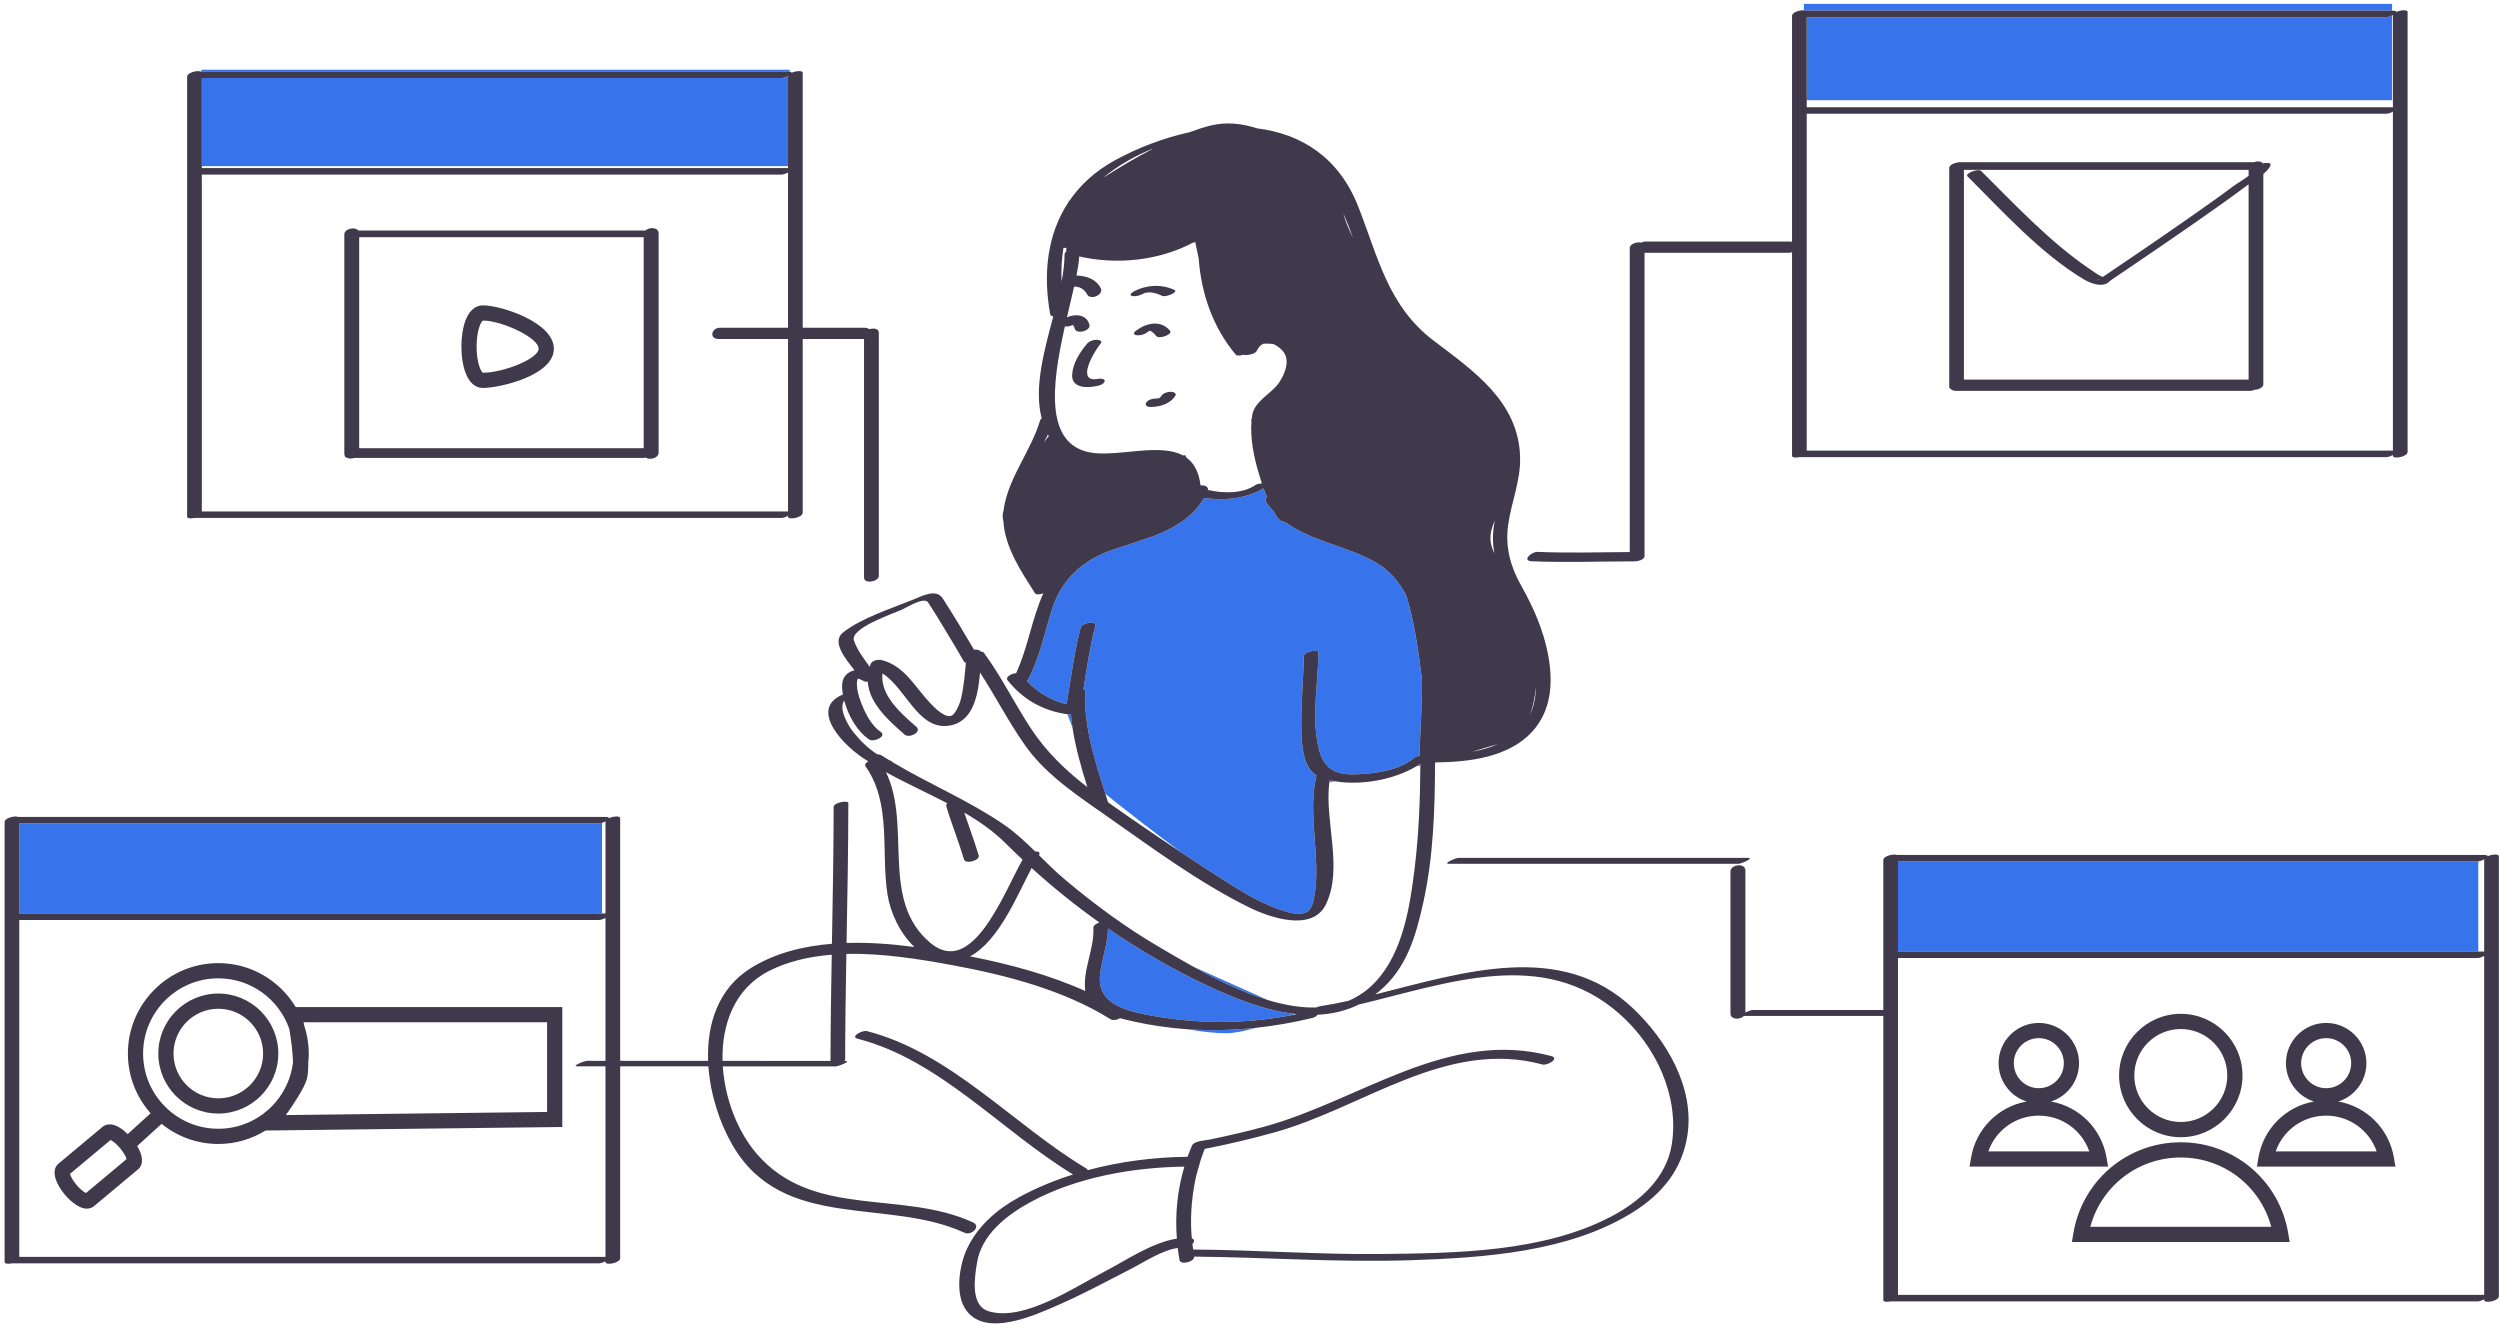 <svg width="493" height="261" viewBox="0 0 493 261" fill="none" xmlns="http://www.w3.org/2000/svg">
<path d="M247.67 202.688C245.564 203.294 243.413 203.757 241.72 203.757C239.901 203.757 237.151 203.489 234.058 202.96C238.596 203.279 243.143 203.175 247.67 202.688ZM218.545 183.127L218.501 183.107C218.435 186.246 217.232 189.168 216.919 192.291C216.353 197.942 221.983 199.317 226.526 200.174C236.005 201.96 245.292 201.982 254.655 200.209C254.906 200.105 255.129 200.012 255.295 199.941C249.272 199.238 243.201 196.793 237.916 194.289C231.147 191.082 224.682 187.343 218.545 183.127ZM235.304 190.625C239.787 193.114 244.908 195.667 250.043 197.219L235.304 190.625ZM271.118 110.801C265.527 107.648 258.563 106.743 253.467 102.965C253.166 102.891 252.913 102.822 252.72 102.758C252.234 102.596 251.749 101.957 251.276 101.008C250.726 100.416 250.201 99.786 249.73 99.072C249.46 98.664 249.55 98.271 249.821 97.961C249.587 97.412 249.374 96.854 249.18 96.305C245.888 98.281 241.409 98.815 237.456 98.191C233.605 104.749 225.995 106.077 219.18 108.504C213.306 110.597 209.288 114.313 207.391 120.35C205.946 124.951 205.024 129.645 202.78 133.955C202.713 134.084 202.615 134.194 202.503 134.293C204.694 136.603 207.279 138.102 210.338 138.873C211.178 133.818 211.815 128.736 213.103 123.768C213.363 122.765 216.285 122.329 216.003 123.414C214.939 127.517 214.321 131.695 213.666 135.871C213.876 135.976 214.012 136.148 214.001 136.409C213.72 143.342 215.923 150.028 217.991 156.578C221.129 159.078 227.077 163.762 232.993 168.133C235.705 169.929 238.425 171.709 241.153 173.454C244.646 175.688 248.311 177.971 252.254 179.329C254.392 180.066 258.013 181.303 258.856 178.199C259.325 176.471 259.52 174.692 259.567 172.905C259.736 166.465 258.087 159.23 259.613 152.916C256.662 151.168 256.642 145.728 256.614 142.879C256.572 138.4 257.043 133.952 257.103 129.479C257.117 128.445 260.011 127.951 260 128.704C259.917 134.839 258.615 141.347 260 147.407C260.916 151.413 263.125 152.857 267.303 152.702C271.083 152.56 275.928 151.994 278.907 149.419C279.098 149.254 279.5 149.124 279.931 149.052C280.024 144.765 280.456 139.458 280.409 134.111C279.734 128.18 278.744 121.894 277.332 117.491C275.935 114.721 273.945 112.396 271.118 110.801ZM279.329 151.1L280.096 150.991C280.096 150.914 280.097 150.838 280.098 150.761C280.072 150.727 280.046 150.693 280.025 150.654C279.8 150.806 279.568 150.954 279.329 151.1ZM210.669 140.891C210.614 140.883 210.563 140.87 210.509 140.862L211.51 143.533C211.38 142.661 211.274 141.784 211.201 140.904C211 140.914 210.813 140.91 210.669 140.891ZM262.138 154.274L263.224 154.056C262.871 153.994 262.523 153.927 262.185 153.845C262.165 153.987 262.156 154.132 262.138 154.274ZM39.72 14.104C78.262 14.104 116.803 14.104 155.344 14.104C155.499 14.104 155.617 14.115 155.72 14.129V13.758H39.72V14.104ZM39.802 15.387C39.802 21.178 39.802 26.967 39.802 32.758H155.398C155.398 26.883 155.398 21.008 155.398 15.133C155.398 15.072 155.41 15.015 155.429 14.958C154.994 15.193 154.448 15.387 154.119 15.387C116.014 15.387 77.907 15.387 39.802 15.387ZM3.804 162.379C3.804 168.299 3.804 174.219 3.804 180.14C42.11 180.14 80.415 180.14 118.72 180.14V162.259C118.494 162.333 118.282 162.379 118.122 162.379C80.016 162.379 41.909 162.379 3.804 162.379ZM488.603 169.879C450.497 169.879 412.392 169.879 374.285 169.879C374.285 175.799 374.285 181.719 374.285 187.64C412.43 187.64 450.575 187.64 488.72 187.64V169.869C488.68 169.873 488.639 169.879 488.603 169.879ZM471.72 0.758H355.72V2.03C355.859 2.041 355.978 2.064 356.072 2.104C394.621 2.104 433.17 2.104 471.72 2.104V0.758ZM471.72 3.057C471.325 3.246 470.885 3.388 470.604 3.388C432.498 3.388 394.392 3.388 356.286 3.388C356.286 8.845 356.286 14.301 356.286 19.758H471.72V3.057Z" fill="#3773EA"/>
<path d="M38.345 102.142C76.936 102.142 115.528 102.142 154.119 102.142C154.439 102.142 154.968 101.959 155.397 101.731C155.397 101.784 155.397 101.836 155.397 101.889C155.397 102.6 158.294 102.108 158.294 101.112C158.294 89.693 158.294 78.274 158.294 66.855C162.272 66.855 166.251 66.855 170.229 66.855C170.284 66.855 170.334 66.846 170.387 66.842C170.387 82.525 170.387 98.209 170.387 113.892C170.387 115.252 173.302 114.698 173.302 113.593C173.302 97.594 173.302 81.594 173.302 65.595C173.302 64.78 172.255 64.656 171.416 64.922C171.209 64.749 170.899 64.634 170.459 64.634C166.404 64.634 162.349 64.634 158.294 64.634C158.294 47.875 158.294 31.116 158.294 14.358C158.294 13.872 156.943 13.948 156.086 14.361C156.092 14.253 155.985 14.169 155.718 14.13C155.614 14.115 155.496 14.105 155.342 14.105C116.801 14.105 78.26 14.105 39.718 14.105C39.674 14.105 39.629 14.105 39.585 14.105C38.919 13.826 36.902 14.302 36.902 15.134C36.902 44.053 36.902 72.971 36.902 101.89C36.904 102.242 37.624 102.298 38.345 102.142ZM141.731 66.854C146.287 66.854 150.842 66.854 155.398 66.854C155.398 78.189 155.398 89.525 155.398 100.861C155.378 100.86 155.364 100.858 155.343 100.858C116.829 100.858 78.316 100.858 39.801 100.858C39.801 78.715 39.801 56.573 39.801 34.43C77.906 34.43 116.013 34.43 154.119 34.43C154.439 34.43 154.968 34.247 155.397 34.019C155.397 44.224 155.397 54.429 155.397 64.633C150.918 64.633 146.439 64.633 141.961 64.633C140.27 64.634 139.77 66.854 141.731 66.854ZM155.429 14.958C155.409 15.015 155.398 15.072 155.398 15.133C155.398 21.008 155.398 26.883 155.398 32.758C155.398 32.889 155.398 33.02 155.398 33.151C155.378 33.15 155.364 33.148 155.343 33.148C116.829 33.148 78.316 33.148 39.801 33.148C39.801 33.018 39.801 32.888 39.801 32.758C39.801 26.967 39.801 21.178 39.801 15.387C77.906 15.387 116.013 15.387 154.119 15.387C154.448 15.387 154.994 15.193 155.429 14.958ZM490.571 168.853C490.579 168.704 490.381 168.596 489.827 168.596C451.242 168.596 412.656 168.596 374.071 168.596C373.405 168.317 371.388 168.793 371.388 169.625C371.388 179.473 371.388 189.321 371.388 199.169C362.812 199.169 354.236 199.169 345.66 199.169C345.397 199.169 344.736 199.393 344.192 199.646C344.192 190.319 344.192 180.991 344.192 171.664C344.192 170.08 341.248 170.469 341.248 171.853C341.248 181.186 341.248 190.52 341.248 199.853C341.248 201.13 343.162 201.124 343.903 200.347C353.065 200.347 362.227 200.347 371.388 200.347C371.388 219.025 371.388 237.703 371.388 256.381C371.388 256.735 372.107 256.79 372.828 256.634C411.42 256.634 450.011 256.634 488.603 256.634C488.923 256.634 489.451 256.451 489.881 256.223C489.881 256.276 489.881 256.328 489.881 256.381C489.881 257.092 492.778 256.6 492.778 255.604C492.778 226.686 492.778 197.768 492.778 168.85C492.779 168.363 491.428 168.439 490.571 168.853ZM489.913 169.45C489.892 169.507 489.881 169.564 489.881 169.625C489.881 175.631 489.881 181.637 489.881 187.643C489.861 187.642 489.847 187.64 489.826 187.64C489.457 187.64 489.088 187.64 488.719 187.64C450.574 187.64 412.429 187.64 374.284 187.64C374.284 181.719 374.284 175.799 374.284 169.879C412.39 169.879 450.496 169.879 488.602 169.879C488.638 169.879 488.679 169.873 488.719 169.869C489.051 169.834 489.524 169.66 489.913 169.45ZM489.827 255.351C451.314 255.351 412.799 255.351 374.285 255.351C374.285 233.208 374.285 211.066 374.285 188.923C412.391 188.923 450.497 188.923 488.603 188.923C488.923 188.923 489.451 188.74 489.881 188.512C489.881 210.793 489.881 233.073 489.881 255.354C489.861 255.353 489.848 255.351 489.827 255.351ZM446.227 32.222C445.94 31.77 445.091 31.752 444.398 31.989C425.136 31.989 405.876 31.989 386.614 31.989C386.613 31.989 386.611 31.989 386.61 31.989C386.546 31.989 386.482 31.989 386.418 31.989C386.405 31.989 386.389 31.992 386.375 31.993C386.366 31.993 386.355 31.995 386.346 31.995C386.298 31.999 386.248 32.005 386.199 32.011C385.376 32.107 384.388 32.529 384.388 33.134C384.388 47.543 384.388 61.951 384.388 76.361C384.388 76.496 384.481 76.589 384.627 76.648C384.817 76.901 385.168 77.08 385.72 77.08C405.049 77.08 424.377 77.08 443.705 77.08C444.019 77.08 444.291 77.004 444.515 76.879C445.34 76.866 446.329 76.417 446.329 75.81C446.329 61.975 446.329 48.141 446.329 34.306C447.017 33.735 447.585 33.122 447.766 32.514C447.891 32.098 447.037 32.045 446.227 32.222ZM443.423 74.863C424.711 74.863 405.999 74.863 387.286 74.863C387.286 61.076 387.286 47.289 387.286 33.502C405.938 33.502 424.59 33.502 443.242 33.502C443.299 33.502 443.361 33.496 443.424 33.486C443.424 33.882 443.424 34.28 443.424 34.676C442.382 35.484 441.077 36.221 440.44 36.697C437.512 38.885 434.516 40.983 431.521 43.079C425.944 46.981 420.317 50.812 414.671 54.614C414.668 54.616 414.666 54.618 414.663 54.62C413.792 54.272 412.969 53.649 412.237 53.153C404.296 47.779 397.446 40.454 390.696 33.729C390.111 33.146 387.424 34.208 387.977 34.758C395.036 41.791 402.313 49.902 410.945 55.1C412.256 55.889 414.923 56.938 416.143 55.304C415.966 55.54 416.248 55.267 416.921 54.814C418.188 53.961 419.452 53.106 420.716 52.25C424.53 49.664 428.332 47.06 432.117 44.431C435.876 41.822 439.622 39.189 443.288 36.45C443.33 36.419 443.378 36.386 443.423 36.352C443.423 49.189 443.423 62.025 443.423 74.863ZM414.141 54.957C413.28 55.488 413.515 55.178 414.141 54.957V54.957ZM127.286 45.461C108.41 45.461 89.533 45.461 70.657 45.461C70.027 44.629 67.899 45.104 67.899 46.226C67.899 60.635 67.899 75.043 67.899 89.452C67.899 89.585 67.928 89.698 67.968 89.804C67.957 89.995 68.065 90.154 68.338 90.237C68.739 90.474 69.345 90.478 69.86 90.302C88.849 90.302 107.837 90.302 126.825 90.302C126.984 90.302 127.15 90.272 127.316 90.218C128.11 90.81 129.88 90.345 129.88 89.254C129.88 74.846 129.88 60.437 129.88 46.028C129.879 44.771 128.065 44.738 127.286 45.461ZM70.835 88.387C70.835 74.516 70.835 60.646 70.835 46.776C89.471 46.776 108.108 46.776 126.744 46.776C126.801 46.776 126.865 46.77 126.933 46.758C126.933 60.635 126.933 74.51 126.933 88.387C108.234 88.387 89.535 88.387 70.835 88.387ZM95.238 60.215C94.362 60.215 92.746 60.612 91.766 63.273C91.263 64.64 90.986 66.447 90.986 68.359C90.986 72.117 92.1 76.504 95.238 76.504C98.494 76.504 109.22 74.09 109.22 68.759C109.22 63.571 98.833 60.215 95.238 60.215ZM95.244 73.503C94.88 73.35 93.985 71.62 93.985 68.358C93.985 65.079 94.89 63.348 95.237 63.214C98.923 63.214 106.219 66.582 106.219 68.757C106.22 70.759 99.222 73.5 95.244 73.503ZM43.052 189.926C33.219 189.926 25.219 197.926 25.219 207.759C25.219 212.276 26.921 216.393 29.698 219.538L25.185 223.641C24.312 222.786 22.966 221.723 21.627 221.723C21.095 221.723 20.61 221.892 20.227 222.212L11.535 229.473C11.062 229.868 10.368 230.809 11.037 232.679C11.364 233.592 11.977 234.615 12.765 235.557C13.311 236.211 15.239 238.344 17.133 238.344C17.667 238.344 18.152 238.175 18.534 237.855L27.228 230.594C27.7 230.199 28.393 229.257 27.725 227.388C27.566 226.944 27.337 226.472 27.054 225.997L31.864 221.625C34.927 224.102 38.818 225.592 43.053 225.592C46.469 225.592 49.651 224.61 52.366 222.938L110.886 222.243V198.594H58.32C55.197 193.41 49.531 189.926 43.052 189.926ZM16.954 235.265C16.571 235.079 15.854 234.577 15.067 233.634C14.28 232.693 13.914 231.899 13.8 231.488L21.805 224.801C22.188 224.987 22.905 225.489 23.694 226.433C24.481 227.374 24.847 228.168 24.96 228.579L16.954 235.265ZM28.218 207.759C28.218 199.58 34.872 192.926 43.051 192.926C49.527 192.926 55.032 197.104 57.05 202.901C57.409 205.04 57.724 207.498 57.783 209.429C56.95 216.824 50.664 222.592 43.051 222.592C34.873 222.592 28.218 215.938 28.218 207.759ZM59.869 201.593H107.885V219.278L56.375 219.89C57.942 217.683 60.012 214.561 60.496 212.83C60.731 211.992 60.808 210.86 60.788 209.612C60.851 209.003 60.885 208.384 60.885 207.758C60.885 205.798 60.555 203.915 59.968 202.15C59.934 201.956 59.901 201.77 59.869 201.593ZM43.052 195.926C36.527 195.926 31.219 201.235 31.219 207.759C31.219 214.283 36.528 219.592 43.052 219.592C49.576 219.592 54.885 214.283 54.885 207.759C54.885 201.235 49.577 195.926 43.052 195.926ZM43.052 216.592C38.181 216.592 34.219 212.629 34.219 207.759C34.219 202.889 38.182 198.926 43.052 198.926C47.922 198.926 51.885 202.889 51.885 207.759C51.885 212.629 47.922 216.592 43.052 216.592ZM430.053 224.258C436.761 224.258 442.22 218.8 442.22 212.091C442.22 205.383 436.762 199.925 430.053 199.925C423.344 199.925 417.886 205.383 417.886 212.091C417.886 218.8 423.344 224.258 430.053 224.258ZM430.053 202.925C435.107 202.925 439.22 207.037 439.22 212.091C439.22 217.146 435.108 221.258 430.053 221.258C424.998 221.258 420.886 217.146 420.886 212.091C420.886 207.037 424.999 202.925 430.053 202.925ZM430.053 225.258C419.527 225.258 410.619 232.794 408.874 243.176L408.58 244.925H451.527L451.233 243.176C449.487 232.794 440.58 225.258 430.053 225.258ZM412.212 241.925C414.359 233.907 421.599 228.258 430.053 228.258C438.507 228.258 445.746 233.907 447.894 241.925H412.212ZM461.123 217.218C464.326 216.197 466.654 213.195 466.654 209.657C466.654 205.282 463.094 201.723 458.719 201.723C454.344 201.723 450.785 205.282 450.785 209.657C450.785 213.194 453.113 216.197 456.316 217.218C450.761 218.206 446.322 222.567 445.357 228.309L445.063 230.058H472.376L472.082 228.309C471.117 222.566 466.678 218.205 461.123 217.218ZM453.786 209.657C453.786 206.936 455.999 204.723 458.72 204.723C461.441 204.723 463.655 206.936 463.655 209.657C463.655 212.378 461.441 214.592 458.72 214.592C456 214.592 453.786 212.378 453.786 209.657ZM448.765 227.058C450.222 222.882 454.162 220.005 458.721 220.005C463.28 220.005 467.22 222.882 468.677 227.058H448.765ZM415.416 228.309C414.451 222.567 410.012 218.205 404.457 217.218C407.66 216.197 409.988 213.195 409.988 209.657C409.988 205.282 406.428 201.723 402.053 201.723C397.678 201.723 394.119 205.282 394.119 209.657C394.119 213.194 396.447 216.197 399.65 217.218C394.095 218.206 389.656 222.567 388.691 228.309L388.397 230.058H415.71L415.416 228.309ZM397.119 209.657C397.119 206.936 399.332 204.723 402.053 204.723C404.774 204.723 406.988 206.936 406.988 209.657C406.988 212.378 404.774 214.592 402.053 214.592C399.333 214.592 397.119 212.378 397.119 209.657ZM392.098 227.058C393.555 222.882 397.495 220.005 402.054 220.005C406.613 220.005 410.553 222.882 412.01 227.058H392.098ZM302.069 110.684C308.793 110.965 315.58 110.696 322.311 110.702C322.872 110.702 324.304 110.443 324.304 109.627C324.304 89.703 324.304 69.779 324.304 49.856C333.779 49.856 343.255 49.856 352.73 49.856C352.978 49.856 353.196 49.804 353.389 49.723C353.389 63.112 353.389 76.501 353.389 89.89C353.389 90.245 354.109 90.3 354.832 90.144C393.422 90.144 432.014 90.144 470.604 90.144C470.924 90.144 471.453 89.96 471.882 89.733C471.882 89.786 471.882 89.837 471.882 89.89C471.882 90.602 474.779 90.111 474.779 89.115C474.779 60.196 474.779 31.278 474.779 2.359C474.779 1.874 473.428 1.95 472.571 2.364C472.58 2.214 472.382 2.106 471.827 2.106C471.791 2.106 471.756 2.106 471.72 2.106C433.17 2.106 394.621 2.106 356.072 2.106C355.978 2.066 355.859 2.043 355.72 2.032C354.877 1.969 353.388 2.422 353.388 3.136C353.388 17.985 353.388 32.833 353.388 47.682C353.26 47.655 353.121 47.635 352.96 47.635C343.46 47.635 333.961 47.635 324.461 47.635C324.141 47.635 323.864 47.715 323.638 47.843C322.778 47.632 321.388 48.132 321.388 48.895C321.388 68.885 321.388 88.874 321.388 108.865C315.373 108.902 309.325 109.08 303.324 108.838C303.299 108.838 303.281 108.834 303.255 108.834C303.217 108.834 303.178 108.834 303.14 108.834C301.956 108.833 300.067 110.6 302.069 110.684ZM471.827 88.859C433.313 88.859 394.8 88.859 356.285 88.859C356.285 66.716 356.285 44.574 356.285 22.431C394.391 22.431 432.496 22.431 470.603 22.431C470.923 22.431 471.452 22.247 471.881 22.02C471.881 44.3 471.881 66.582 471.881 88.861C471.862 88.861 471.848 88.859 471.827 88.859ZM471.72 3.057C471.786 3.026 471.851 2.994 471.914 2.959C471.894 3.016 471.882 3.074 471.882 3.135C471.882 9.141 471.882 15.146 471.882 21.151C471.862 21.151 471.848 21.149 471.827 21.149C433.313 21.149 394.8 21.149 356.285 21.149C356.285 20.685 356.285 20.222 356.285 19.758C356.285 14.301 356.285 8.845 356.285 3.388C394.391 3.388 432.496 3.388 470.603 3.388C470.885 3.388 471.325 3.246 471.72 3.057ZM344.66 169.169C346.08 169.169 343.382 170.347 342.779 170.347C323.779 170.347 304.779 170.347 285.779 170.347C284.359 170.347 287.057 169.169 287.66 169.169C306.66 169.169 325.66 169.169 344.66 169.169ZM211.427 73.881C211.545 71.658 212.974 69.415 214.381 67.767C214.829 67.243 215.634 67.008 216.301 67.004C216.674 67.001 217.51 67.217 217.057 67.747C215.786 69.236 211.977 75.622 216.603 74.698C216.908 74.637 218.007 74.625 217.828 75.22C217.643 75.838 216.693 76.043 216.167 76.149C214.268 76.528 211.287 76.536 211.427 73.881ZM231.737 78.129C230.608 79.731 228.696 80.235 226.826 80.258C226.354 80.264 225.655 79.95 226.035 79.386C226.431 78.798 227.286 78.598 227.946 78.59C228.121 78.588 228.284 78.577 228.461 78.548C228.483 78.543 228.504 78.537 228.55 78.526C228.574 78.516 228.583 78.512 228.631 78.493C228.482 78.564 228.787 78.362 228.805 78.345C228.893 78.256 228.963 78.157 229.035 78.054C229.435 77.487 230.284 77.24 230.946 77.258C231.398 77.27 232.14 77.557 231.737 78.129ZM226.188 65.561C225.647 65.977 224.813 66.192 224.139 66.111C223.558 66.041 223.462 65.638 223.918 65.288C226.004 63.684 228.87 63.001 230.742 65.228C231.338 65.937 228.575 66.934 228.031 66.287C227.68 65.87 227.254 65.369 226.709 65.206C226.529 65.315 226.357 65.431 226.188 65.561ZM223.537 57.511C225.995 56.16 229.016 55.979 231.568 57.163C232.526 57.607 229.869 58.659 229.205 58.351C227.973 57.78 226.503 57.308 225.236 58.003C224.687 58.305 223.826 58.53 223.205 58.351C222.55 58.161 223.276 57.653 223.537 57.511ZM322.04 198.851C307.882 185.423 288.546 191.748 271.181 196.108C271.41 195.935 271.639 195.763 271.865 195.578C277.411 191.015 279.231 184.545 280.722 177.745C282.681 168.806 282.96 159.513 282.996 150.384L283.113 150.349C289.657 150.275 297.447 149.371 302.095 144.344C305.984 140.137 306.304 134.523 305.291 129.132C304.403 124.401 302.415 119.801 300.051 115.626C297.882 111.796 296.795 107.934 297.405 103.52C298.046 98.887 299.913 94.806 299.761 90.027C299.416 79.137 290.514 73.1 282.726 67.186C273.7 60.332 271.786 50.769 267.853 40.75C263.983 30.892 256.461 26.38 247.915 25.314C244.894 24.328 241.744 24.002 238.72 24.758C237.366 25.097 235.959 25.555 234.532 26.092C229.401 27.209 224.367 29.154 219.93 31.572C215.987 33.722 212.997 36.484 210.83 39.675C210.764 39.725 210.719 39.758 210.719 39.758L210.664 39.922C206.61 46.061 205.61 53.779 207.103 61.979C207.147 62.219 207.387 62.344 207.71 62.383C205.893 69.233 203.855 76.475 205.424 82.523C205.27 82.621 205.159 82.73 205.123 82.85C203.412 88.651 199.414 93.403 198.123 99.35C198.034 99.759 197.968 100.166 197.922 100.573C197.793 101.021 197.718 101.424 197.718 101.759C197.718 102.083 197.775 102.457 197.872 102.864C198.205 107.996 201.429 112.794 204.102 116.979C204.322 117.324 205.065 117.231 205.746 117.006C203.482 121.981 202.653 127.908 200.379 132.744C199.391 132.835 198.196 133.521 198.707 134.162C201.749 137.984 205.701 140.17 210.507 140.861C210.561 140.869 210.612 140.882 210.667 140.89C210.812 140.91 210.999 140.913 211.199 140.903C211.272 141.783 211.378 142.66 211.508 143.532C212.1 147.494 213.228 151.376 214.426 155.223C210.132 151.903 206.356 148.299 203.271 143.611C200.043 138.706 197.502 133.441 194 128.703C193.889 128.553 193.672 128.498 193.41 128.501C193.186 128.147 192.636 128.044 192.077 128.125C190.083 124.717 188.054 121.326 185.909 118.012C184.623 116.025 181.903 117.504 180.118 118.23C175.768 119.998 169.954 121.825 166.246 124.723C163.872 126.579 166.874 130.085 168.512 132.185C167.032 132.509 165.928 133.575 166.067 135.707C166.093 136.113 166.147 136.533 166.219 136.958C159.379 139.77 166.262 147.229 171.211 150.125C171.215 150.131 171.216 150.136 171.22 150.141C170.741 150.409 170.444 150.78 170.703 151.148C175.861 158.489 173.693 168.051 175.022 176.42C175.586 179.972 177.46 184.06 180.329 186.746C175.994 186.174 171.441 185.811 166.942 185.949C167.106 176.751 167.281 167.553 167.294 158.351C167.295 157.78 164.398 158.226 164.397 159.128C164.385 168.123 164.216 177.117 164.056 186.111C158.334 186.58 152.811 187.965 148.093 190.886C141.627 194.888 139.37 201.949 139.639 209.203C133.859 209.199 128.078 209.197 122.298 209.196C122.298 193.246 122.298 177.297 122.298 161.347C122.298 160.861 120.947 160.937 120.09 161.35C120.098 161.201 119.9 161.093 119.346 161.093C80.761 161.093 42.175 161.093 3.59 161.093C2.924 160.814 0.907 161.29 0.907 162.122C0.907 191.041 0.907 219.959 0.907 248.878C0.907 249.232 1.626 249.287 2.348 249.131C40.939 249.131 79.531 249.131 118.122 249.131C118.442 249.131 118.971 248.948 119.4 248.72C119.4 248.773 119.4 248.825 119.4 248.878C119.4 249.589 122.297 249.097 122.297 248.101C122.297 235.494 122.297 222.887 122.297 210.281C128.097 210.283 133.897 210.284 139.696 210.287C140.093 215.869 141.927 221.48 144.453 225.824C154.44 242.998 175.024 236.078 190.228 243.115C191.52 243.713 193.572 241.847 191.874 241.062C177.875 234.583 160.305 240.447 149.199 227.493C145.451 223.122 142.949 216.66 142.537 210.289C149.946 210.293 157.355 210.297 164.765 210.298C165.313 210.298 168.044 209.214 166.67 209.214C166.617 209.214 166.563 209.214 166.51 209.214C166.606 209.108 166.666 208.992 166.666 208.867C166.675 201.949 166.784 195.031 166.905 188.113C174.037 187.951 181.414 189.155 187.746 190.32C198.272 192.256 209.768 195.219 218.943 200.961C219.476 201.295 220.289 201.14 220.874 200.79C221.858 201.061 222.782 201.263 223.508 201.426C227.01 202.211 230.531 202.711 234.056 202.959C238.595 203.277 243.141 203.173 247.668 202.687C251.374 202.289 255.066 201.639 258.731 200.761C259.332 200.617 259.666 200.364 259.795 200.111C262.605 199.98 265.358 199.37 267.966 198.092C285.508 193.922 304.288 186.697 319.325 199.901C326.484 206.187 331.157 216.01 329.688 225.595C328.66 232.304 323.35 236.961 317.644 239.943C304.284 246.924 287.211 247.118 272.502 247.289C260.085 247.433 247.701 246.478 235.293 246.409C235.239 246.048 235.19 245.688 235.147 245.328C235.542 244.897 235.629 244.405 235.023 244.207C234.695 240.535 234.92 236.901 235.613 233.207C235.902 231.67 236.343 230.162 236.806 228.671C236.974 228.15 237.154 227.634 237.345 227.12C237.438 226.862 237.514 226.693 237.579 226.559C242.199 225.661 246.782 224.568 251.315 223.31C268.891 218.434 285.211 204.81 304.175 209.918C305.165 210.185 307.599 208.711 305.927 208.26C285.62 202.791 268.379 216.892 249.583 222.107C245.961 223.112 242.288 223.943 238.608 224.708C237.811 224.874 235.488 224.964 235.068 225.904C234.744 226.632 234.461 227.377 234.188 228.124C227.691 228.179 220.938 229.022 214.479 230.764C214.468 230.64 214.392 230.519 214.209 230.41C199.923 221.88 187.474 207.565 170.945 203.332C170.07 203.107 167.536 204.436 169.156 204.85C185.315 208.989 197.638 223.168 211.617 231.604C207.928 232.771 204.364 234.24 201.038 236.049C196.667 238.427 192.767 241.769 190.654 246.343C189.225 249.436 188.371 254.801 190.235 257.925C193.946 264.148 204.361 259.238 209.077 257.168C213.843 255.076 218.424 252.574 223.056 250.208C225.562 248.928 229.14 246.525 232.248 246.109C232.347 246.902 232.456 247.695 232.601 248.478C232.794 249.521 235.527 248.875 235.5 247.802C249.759 247.941 263.969 248.988 278.246 248.512C292.649 248.033 309.387 246.918 321.959 239.083C327.686 235.515 331.713 230.694 332.756 223.888C334.206 214.451 328.621 205.092 322.04 198.851ZM302.869 135.511C302.857 135.883 302.863 136.254 302.832 136.626C302.694 138.294 302.28 139.724 301.681 140.981C302.231 139.525 302.688 137.711 302.869 135.511ZM294.72 102.758C294.743 102.704 294.767 102.648 294.79 102.594C294.285 104.934 294.314 107.078 294.699 109.125C293.757 107.191 293.537 105.519 294.72 102.758ZM295.458 146.717C293.839 147.435 292.062 147.93 290.224 148.257L295.458 146.717ZM119.431 161.95C119.411 162.007 119.4 162.064 119.4 162.125C119.4 168.131 119.4 174.137 119.4 180.143C119.38 180.142 119.366 180.14 119.345 180.14C119.137 180.14 118.928 180.14 118.72 180.14C80.415 180.14 42.11 180.14 3.804 180.14C3.804 174.219 3.804 168.299 3.804 162.379C41.909 162.379 80.016 162.379 118.122 162.379C118.282 162.379 118.495 162.333 118.72 162.259C118.957 162.181 119.208 162.071 119.431 161.95ZM119.4 247.854C119.38 247.853 119.366 247.851 119.345 247.851C80.831 247.851 42.318 247.851 3.803 247.851C3.803 225.708 3.803 203.566 3.803 181.423C41.908 181.423 80.015 181.423 118.121 181.423C118.441 181.423 118.97 181.24 119.399 181.012C119.399 190.408 119.399 199.802 119.399 209.198C118.199 209.197 117 209.196 115.8 209.196C115.252 209.196 112.521 210.28 113.895 210.28C115.73 210.28 117.564 210.282 119.399 210.282C119.4 222.805 119.4 235.329 119.4 247.854ZM163.774 209.215C156.679 209.213 149.584 209.21 142.488 209.206C142.291 201.906 144.92 194.887 151.688 191.455C155.427 189.559 159.644 188.619 164.019 188.269C163.897 195.251 163.788 202.232 163.774 209.215ZM266.82 46.959C265.859 44.996 265.203 43.314 264.905 42.053C265.595 43.652 266.223 45.299 266.82 46.959ZM245.985 68.2C245.96 68.225 245.932 68.249 245.907 68.275C245.893 68.257 245.88 68.241 245.867 68.224C245.906 68.217 245.945 68.208 245.985 68.2ZM217.612 34.998C220.547 32.592 223.975 30.638 227.634 29.192C223.928 31.091 220.385 33.233 217.506 35.091C217.543 35.062 217.575 35.028 217.612 34.998ZM209.715 48.868C209.915 48.879 210.128 48.889 210.353 48.9C210.347 48.91 210.342 48.919 210.336 48.928C210.212 49.135 210.221 49.354 210.305 49.547C210.077 49.731 209.926 49.959 209.926 50.224C209.927 51.886 209.7 53.669 209.347 55.53C209.243 53.26 209.352 51.027 209.715 48.868ZM209.994 64.362C210.446 64.449 210.98 64.336 211.332 64.168C211.396 64.136 211.463 64.107 211.529 64.078C211.531 64.08 211.533 64.082 211.536 64.084C211.537 64.084 211.539 64.086 211.54 64.086C211.739 64.234 211.851 64.498 211.937 64.813C212.27 66.017 215.166 65.236 214.834 64.036C214.261 61.963 212.119 61.861 210.406 62.561C210.905 60.419 211.403 58.372 211.82 56.511C211.857 56.513 211.896 56.517 211.931 56.518C213.044 56.538 213.879 57.109 214.394 58.072C215.027 59.256 217.778 58.153 217.042 56.777C216.088 54.994 214.182 54.393 212.281 54.337C212.569 52.886 212.763 51.612 212.821 50.567C220.217 52.265 228.582 51.413 235.3 47.828C235.711 47.76 235.718 47.759 235.718 47.759C235.718 47.759 235.951 49.038 236.376 50.921C236.883 57.852 239.137 64.505 243.69 69.935C243.907 70.195 244.557 70.149 245.174 69.964C245.822 70.151 247.525 69.837 247.823 69.206C248.179 68.451 248.643 68.001 249.158 67.778C249.811 67.745 250.456 67.757 251.059 67.832C251.7 68.087 252.325 68.537 252.851 69.091C254.544 70.876 253.431 73.571 252.351 75.279C250.877 77.608 247.42 78.971 246.937 81.879C246.893 82.145 246.872 82.418 246.843 82.69C246.767 82.733 246.718 82.76 246.718 82.76C246.718 82.76 246.742 82.912 246.786 83.179C246.524 86.561 247.296 90.242 248.239 93.369C248.403 93.913 248.603 94.584 248.839 95.308C248.323 95.365 247.803 95.489 247.588 95.639C245.138 97.348 241.281 97.347 238.211 96.618C238.305 95.93 237.533 95.639 236.747 95.727C236.424 93.02 235.43 91.314 234.003 90.267C233.834 89.944 233.718 89.758 233.718 89.758C233.718 89.758 233.556 89.778 233.28 89.811C228.988 87.491 221.706 89.733 216.37 89.393C205.587 88.707 207.446 75.694 209.994 64.362ZM211.602 64.045C211.609 64.043 211.616 64.039 211.623 64.036C211.613 64.04 211.611 64.042 211.602 64.045C211.603 64.045 211.603 64.045 211.602 64.045ZM206.66 85.678C206.711 85.772 206.763 85.865 206.816 85.958C206.543 86.324 206.218 86.766 205.858 87.263C206.135 86.734 206.407 86.207 206.66 85.678ZM214.001 136.409C214.012 136.148 213.876 135.976 213.666 135.871C214.321 131.695 214.939 127.517 216.003 123.414C216.284 122.328 213.363 122.765 213.103 123.768C211.815 128.737 211.178 133.819 210.338 138.873C207.279 138.102 204.694 136.602 202.503 134.293C202.615 134.194 202.713 134.084 202.78 133.955C205.024 129.644 205.946 124.95 207.391 120.35C209.288 114.313 213.306 110.597 219.18 108.504C225.995 106.076 233.606 104.748 237.456 98.191C241.409 98.815 245.888 98.281 249.18 96.305C249.374 96.854 249.587 97.412 249.821 97.961C249.55 98.272 249.46 98.664 249.73 99.072C250.201 99.786 250.726 100.416 251.276 101.008C251.749 101.957 252.234 102.596 252.72 102.758C252.913 102.822 253.166 102.891 253.467 102.965C258.563 106.743 265.527 107.648 271.118 110.801C273.946 112.396 275.935 114.721 277.333 117.489C278.746 121.892 279.735 128.178 280.41 134.109C280.457 139.457 280.025 144.763 279.932 149.05C279.501 149.122 279.099 149.252 278.908 149.417C275.929 151.992 271.084 152.559 267.304 152.7C263.126 152.855 260.917 151.411 260.001 147.405C258.616 141.344 259.918 134.837 260.001 128.702C260.011 127.949 257.117 128.443 257.104 129.477C257.043 133.951 256.572 138.399 256.615 142.877C256.643 145.726 256.662 151.166 259.614 152.914C258.088 159.228 259.737 166.463 259.568 172.903C259.521 174.69 259.326 176.469 258.857 178.197C258.014 181.301 254.393 180.064 252.255 179.327C248.312 177.969 244.648 175.686 241.154 173.452C238.426 171.707 235.706 169.927 232.994 168.131C228.109 164.897 223.264 161.588 218.503 158.212C218.502 158.208 218.503 158.205 218.502 158.201C218.334 157.66 218.164 157.119 217.992 156.576C215.923 150.028 213.721 143.342 214.001 136.409ZM168.406 126.345C167.531 123.885 176.11 121.023 177.865 120.216C178.808 119.783 182.242 117.633 183.012 118.787C184.062 120.364 185.039 121.992 186.025 123.609C187.41 125.882 188.765 128.176 190.104 130.478C190.17 130.591 190.304 130.651 190.475 130.676C190.309 132.695 190.107 134.705 189.744 136.702C189.477 138.171 189.029 139.621 188.079 140.796C186.843 142.325 184.04 139.287 183.412 138.627C180.433 135.494 178.401 131.321 173.906 130.178C173.22 130.003 171.984 130.202 171.679 130.97C171.608 131.148 171.565 131.322 171.508 131.497C170.331 129.848 169.105 128.31 168.406 126.345ZM183.484 185.952C173.432 177.546 179.866 162.853 174.708 152.265C178.582 154.417 182.777 156.3 186.796 158.396C186.628 158.572 186.543 158.77 186.604 158.978C187.65 162.519 189.058 165.938 190.104 169.478C190.401 170.486 193.293 169.687 193.001 168.703C192.157 165.847 191.087 163.067 190.152 160.242C193.118 161.971 195.9 163.901 198.266 166.263C199.375 167.37 200.506 168.452 201.647 169.523C197.982 176.004 191.773 192.884 183.484 185.952ZM215.604 182.979C215.832 187.198 213.452 191.248 214.021 195.434C206.852 192.197 198.983 190.118 191.301 188.593C196.932 185.571 200.472 176.84 203.435 171.172C207.686 175.025 212.149 178.619 216.813 181.927C216.164 182.119 215.578 182.498 215.604 182.979ZM254.656 200.209C245.293 201.981 236.006 201.96 226.527 200.174C221.984 199.318 216.354 197.943 216.92 192.291C217.233 189.168 218.435 186.246 218.502 183.107C218.502 183.103 218.502 183.1 218.502 183.096C218.517 183.107 218.531 183.117 218.546 183.126C224.682 187.342 231.148 191.081 237.918 194.288C243.204 196.792 249.274 199.237 255.297 199.94C255.434 199.956 255.571 199.97 255.709 199.985C255.357 200.057 255.006 200.143 254.656 200.209ZM265.911 197.363C263.999 197.785 262.122 198.154 260.29 198.437C260.039 198.476 259.79 198.564 259.566 198.677C256.491 198.761 253.266 198.191 250.042 197.218C244.907 195.666 239.786 193.114 235.303 190.624C232.866 189.27 230.615 187.936 228.66 186.795C222.011 182.914 215.803 178.326 209.919 173.374C208.173 171.904 206.529 170.265 204.875 168.635C204.882 168.624 204.889 168.612 204.896 168.601C205.228 168.083 204.759 167.883 204.12 167.892C202.168 165.982 200.18 164.123 197.971 162.609C191.007 157.834 183.113 154.562 175.88 150.225C175.905 150.154 175.874 150.094 175.751 150.056C175.625 150.017 175.504 149.961 175.379 149.917C174.82 149.576 174.256 149.245 173.706 148.89C173.545 148.786 173.304 148.753 173.034 148.771C171.188 147.611 169.571 145.999 168.266 144.352C167.282 143.11 165.308 139.835 166.479 138.15C167.257 141.138 169.039 144.236 171.413 145.841C172.297 146.439 174.939 145.182 173.692 144.339C171.703 142.993 170.512 140.437 169.703 138.263C169.302 137.185 168.983 136.003 168.968 134.847C168.963 134.494 169.029 134.145 169.155 133.818C169.597 133.923 170.01 134.139 170.413 134.341C170.598 134.434 170.847 134.456 171.118 134.431C171.395 138.651 175.186 142.08 178.424 144.88C179.304 145.642 181.895 144.349 180.682 143.3C177.681 140.702 173.511 137.081 174.027 132.807C178.547 135.64 180.941 143.62 186.694 143.153C191.834 142.735 192.873 137.309 193.262 132.622C196.316 137.324 198.871 142.328 202.102 146.925C205.643 151.963 210.683 155.641 215.691 159.145C215.795 159.218 215.898 159.291 216.002 159.363C216.537 159.737 217.071 160.11 217.603 160.481C226.764 166.887 236.374 174.062 246.452 178.997C250.427 180.942 258.813 183.839 261.468 178.341C264.929 171.175 261.181 162.048 262.139 154.276C262.157 154.133 262.165 153.989 262.186 153.847C262.524 153.929 262.872 153.996 263.225 154.058C268.372 154.954 274.977 153.743 279.329 151.101C279.568 150.955 279.801 150.807 280.025 150.654C280.046 150.693 280.071 150.727 280.098 150.761C280.098 150.838 280.097 150.914 280.096 150.991C280.054 157.776 279.783 164.538 278.962 171.282C278.05 178.775 276.637 187.794 271.334 193.527C269.696 195.297 267.868 196.535 265.911 197.363ZM232.075 244.256C227.125 245.027 221.897 248.646 217.844 250.739C211.961 253.778 201.917 260.693 194.954 258.577C191.25 257.451 192.23 251.721 192.666 249.008C193.563 243.424 198.594 239.57 203.231 237.046C212.208 232.162 223.393 230.188 233.558 230.064C232.176 234.644 231.703 239.491 232.075 244.256Z" fill="#3F394B"/>
</svg>
